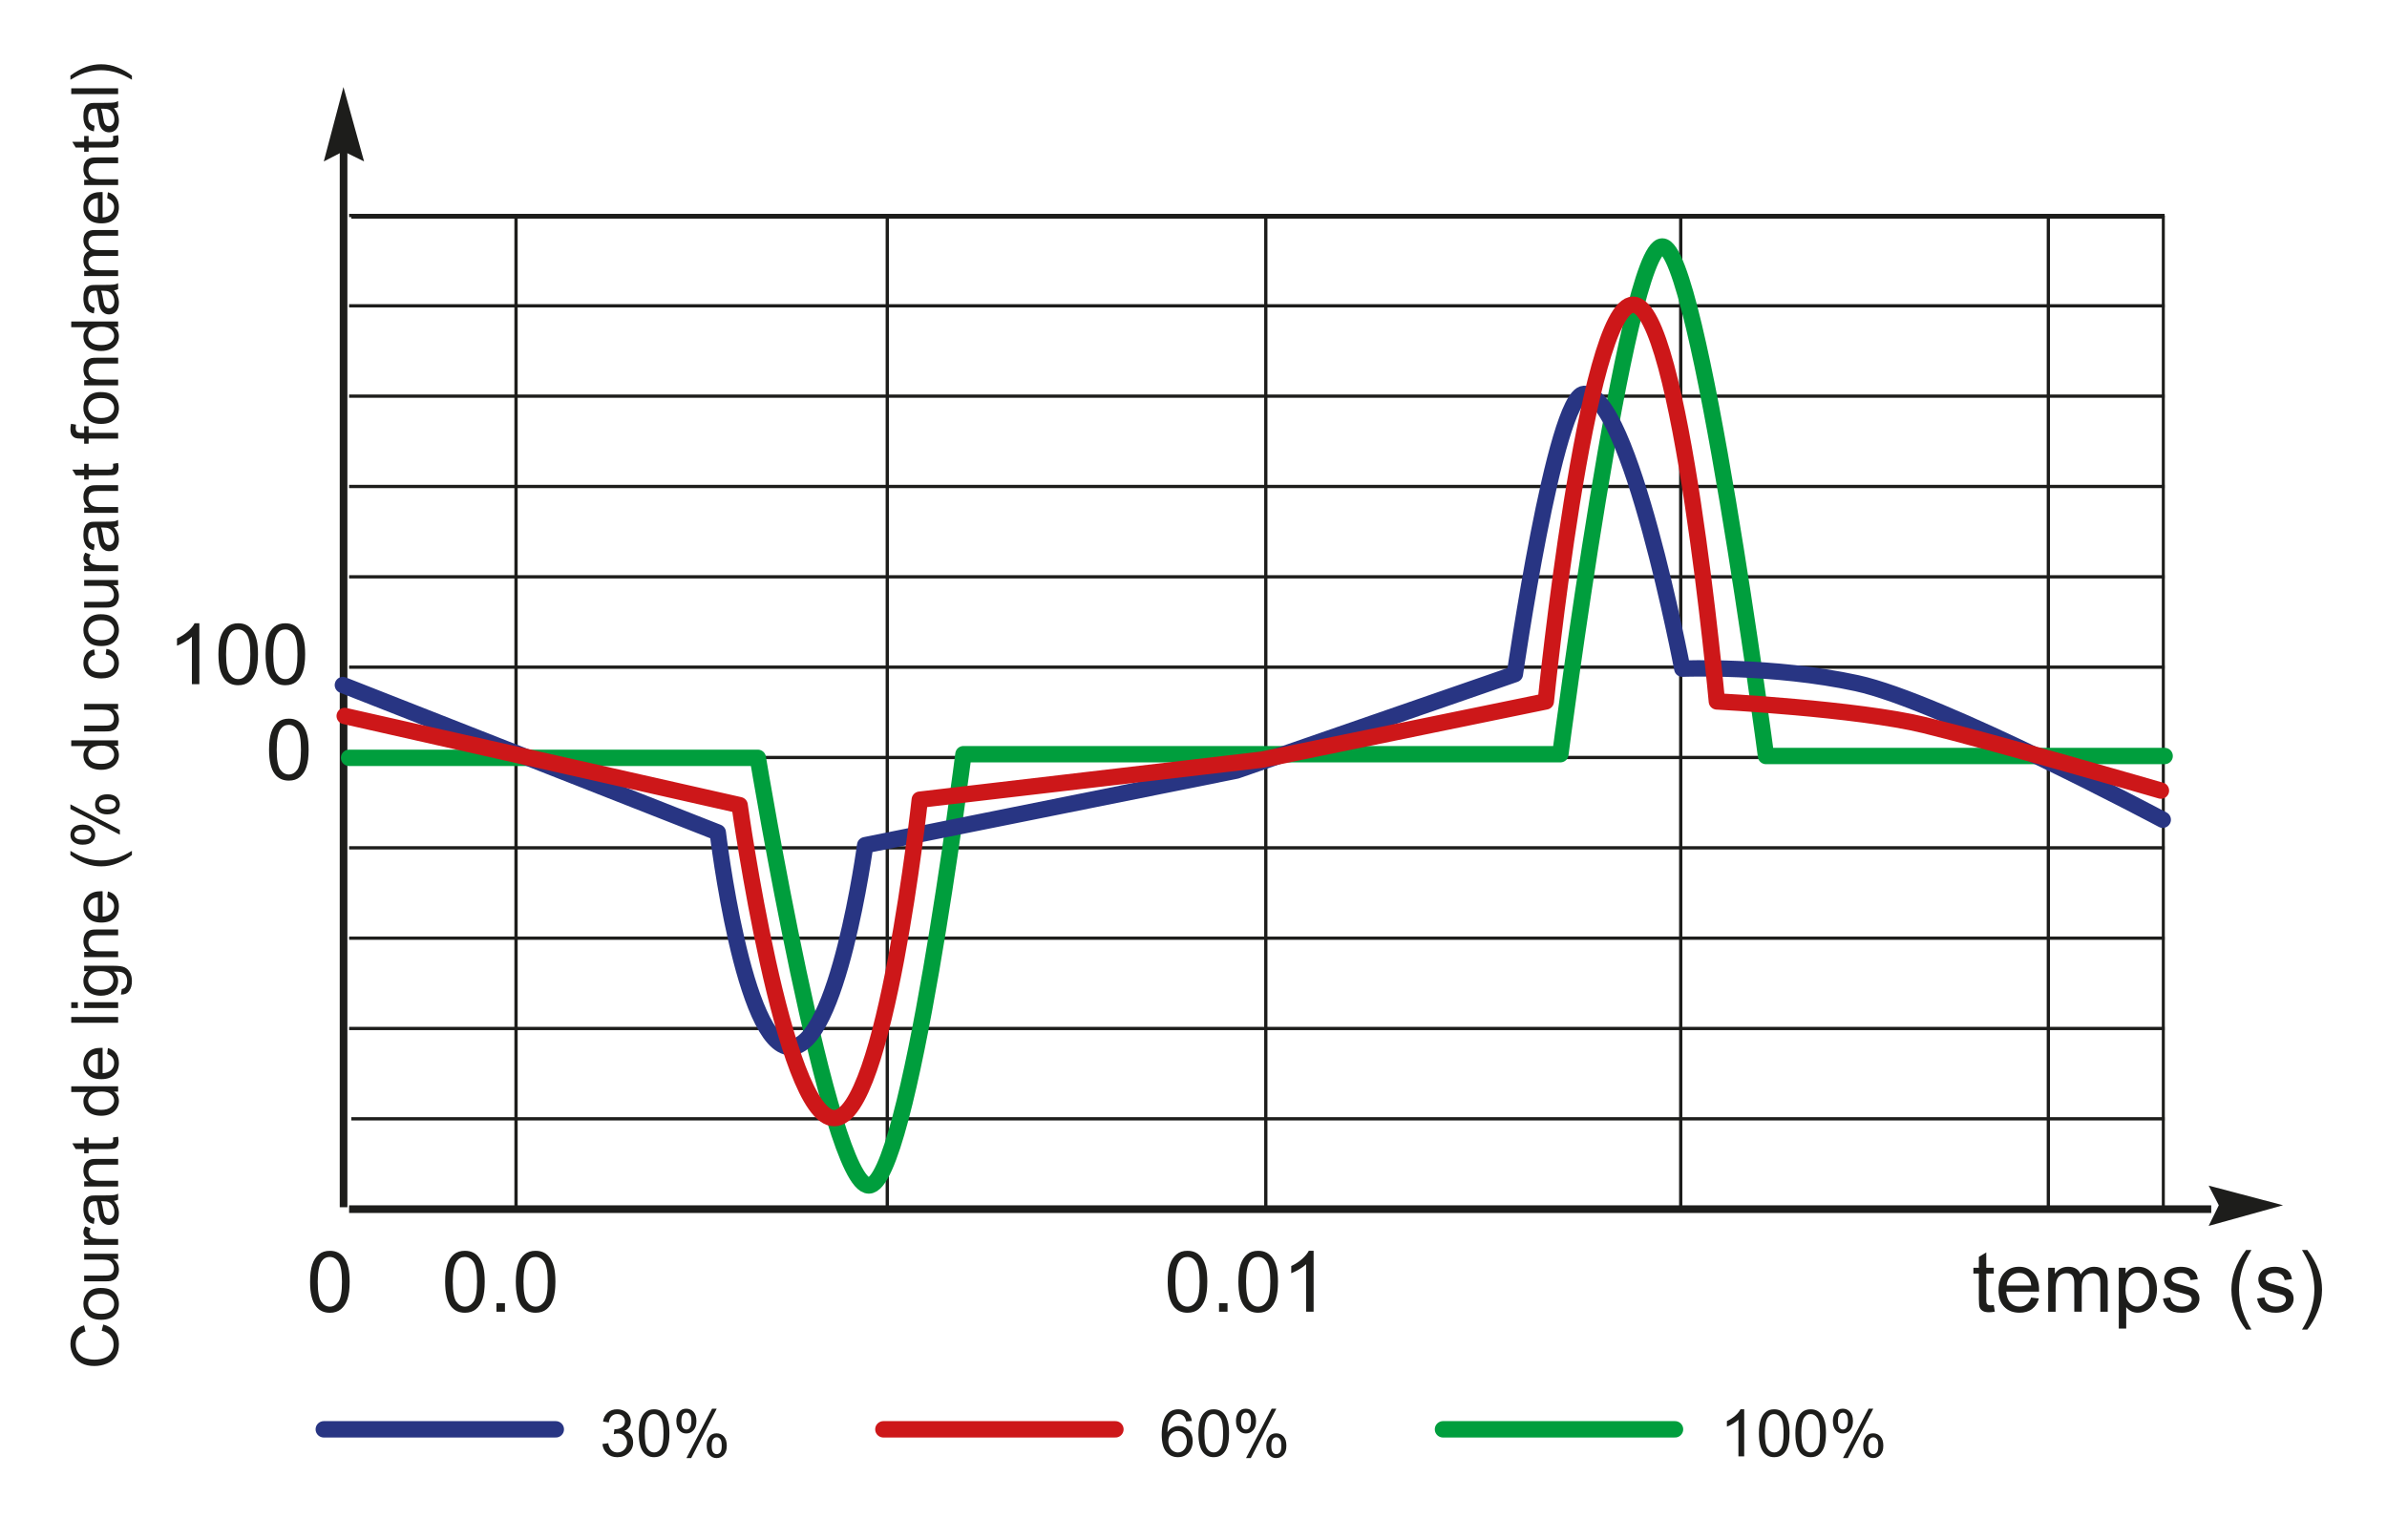 <?xml version="1.0" encoding="iso-8859-1"?>
<!-- Generator: Adobe Illustrator 19.2.0, SVG Export Plug-In . SVG Version: 6.00 Build 0)  -->
<svg version="1.1" id="Calque_1" xmlns="http://www.w3.org/2000/svg" xmlns:xlink="http://www.w3.org/1999/xlink" x="0px" y="0px"
	 width="388.635px" height="250.674px" viewBox="0 0 388.635 250.674" style="enable-background:new 0 0 388.635 250.674;"
	 xml:space="preserve">
<style type="text/css">
	.st0{fill:none;stroke:#1D1D1B;stroke-width:0.533;}
	.st1{fill:none;stroke:#1D1D1B;stroke-width:1.244;}
	.st2{fill:none;stroke:#1D1D1B;stroke-width:0.489;}
	.st3{fill:#1D1D1B;}
	.st4{fill:none;stroke:#009E3D;stroke-width:2.667;stroke-linecap:round;stroke-linejoin:round;}
	.st5{fill:none;stroke:#283583;stroke-width:2.667;stroke-linecap:round;stroke-linejoin:round;}
	.st6{fill:none;stroke:#CD1719;stroke-width:2.667;stroke-linecap:round;stroke-linejoin:round;}
	.st7{fill:none;}
</style>
<line class="st0" x1="57.196" y1="182.169" x2="352.432" y2="182.169"/>
<line class="st1" x1="55.938" y1="24.343" x2="55.938" y2="196.567"/>
<polyline class="st2" points="57.196,35.354 352.216,35.354 352.216,196.567 "/>
<line class="st0" x1="56.837" y1="35.085" x2="352.432" y2="35.085"/>
<line class="st0" x1="56.837" y1="49.794" x2="352.432" y2="49.794"/>
<line class="st0" x1="56.837" y1="64.502" x2="352.432" y2="64.502"/>
<line class="st0" x1="56.837" y1="79.21" x2="352.432" y2="79.21"/>
<line class="st1" x1="56.837" y1="196.878" x2="360.02" y2="196.878"/>
<line class="st0" x1="352.432" y1="123.335" x2="56.837" y2="123.335"/>
<line class="st0" x1="56.837" y1="138.045" x2="352.432" y2="138.045"/>
<line class="st0" x1="56.837" y1="152.753" x2="352.432" y2="152.753"/>
<line class="st0" x1="56.837" y1="167.461" x2="352.432" y2="167.461"/>
<line class="st0" x1="206.089" y1="197.115" x2="206.089" y2="35.393"/>
<line class="st0" x1="84.015" y1="197.115" x2="84.015" y2="35.393"/>
<line class="st0" x1="144.459" y1="197.115" x2="144.459" y2="35.393"/>
<line class="st0" x1="273.644" y1="197.115" x2="273.644" y2="35.393"/>
<line class="st0" x1="333.496" y1="197.115" x2="333.496" y2="35.393"/>
<g>
	<path class="st3" d="M44.783,126.077c-0.651-0.822-0.977-2.161-0.977-4.016c0-1.168,0.12-2.108,0.36-2.82
		c0.24-0.712,0.597-1.261,1.071-1.648c0.474-0.386,1.07-0.579,1.789-0.579c0.53,0,0.995,0.107,1.395,0.32
		c0.4,0.213,0.73,0.521,0.991,0.923c0.26,0.402,0.465,0.892,0.613,1.469c0.148,0.577,0.222,1.356,0.222,2.335
		c0,1.159-0.119,2.095-0.357,2.807c-0.238,0.712-0.594,1.262-1.068,1.651c-0.474,0.389-1.073,0.583-1.796,0.583
		C46.074,127.102,45.326,126.76,44.783,126.077L44.783,126.077z M45.679,118.726c-0.418,0.602-0.627,1.714-0.627,3.335
		c0,1.622,0.19,2.701,0.569,3.238c0.38,0.537,0.848,0.805,1.405,0.805c0.557,0,1.025-0.27,1.405-0.809
		c0.38-0.539,0.569-1.617,0.569-3.234c0-1.626-0.19-2.706-0.569-3.241c-0.38-0.535-0.852-0.802-1.418-0.802
		C46.456,118.018,46.011,118.254,45.679,118.726L45.679,118.726z"/>
</g>
<g>
	<path class="st3" d="M190.12,208.705c0-1.168,0.12-2.108,0.36-2.82c0.24-0.712,0.598-1.261,1.071-1.648
		c0.474-0.386,1.07-0.579,1.789-0.579c0.53,0,0.995,0.106,1.395,0.32s0.73,0.521,0.99,0.923c0.261,0.402,0.465,0.892,0.613,1.469
		c0.148,0.577,0.223,1.355,0.223,2.335c0,1.159-0.119,2.094-0.357,2.806c-0.238,0.712-0.594,1.263-1.068,1.651
		c-0.474,0.389-1.073,0.583-1.796,0.583c-0.952,0-1.7-0.341-2.244-1.024C190.446,211.899,190.12,210.56,190.12,208.705z
		 M191.367,208.705c0,1.622,0.19,2.701,0.569,3.238c0.379,0.537,0.848,0.805,1.405,0.805s1.025-0.27,1.405-0.809
		c0.379-0.539,0.569-1.617,0.569-3.234c0-1.626-0.19-2.707-0.569-3.241c-0.38-0.535-0.853-0.802-1.418-0.802
		c-0.557,0-1.002,0.236-1.334,0.708C191.576,205.972,191.367,207.084,191.367,208.705z"/>
	<path class="st3" d="M198.476,213.577v-1.381h1.381v1.381H198.476z"/>
	<path class="st3" d="M201.629,208.705c0-1.168,0.12-2.108,0.36-2.82c0.24-0.712,0.598-1.261,1.071-1.648
		c0.474-0.386,1.07-0.579,1.789-0.579c0.53,0,0.995,0.106,1.395,0.32s0.73,0.521,0.99,0.923c0.261,0.402,0.465,0.892,0.613,1.469
		c0.148,0.577,0.223,1.355,0.223,2.335c0,1.159-0.119,2.094-0.357,2.806c-0.238,0.712-0.594,1.263-1.068,1.651
		c-0.474,0.389-1.073,0.583-1.796,0.583c-0.952,0-1.7-0.341-2.244-1.024C201.955,211.899,201.629,210.56,201.629,208.705z
		 M202.876,208.705c0,1.622,0.19,2.701,0.569,3.238c0.379,0.537,0.848,0.805,1.405,0.805s1.025-0.27,1.405-0.809
		c0.379-0.539,0.569-1.617,0.569-3.234c0-1.626-0.19-2.707-0.569-3.241c-0.38-0.535-0.853-0.802-1.418-0.802
		c-0.557,0-1.002,0.236-1.334,0.708C203.085,205.972,202.876,207.084,202.876,208.705z"/>
	<path class="st3" d="M213.872,213.577h-1.213v-7.729c-0.292,0.278-0.675,0.557-1.149,0.835c-0.474,0.278-0.899,0.487-1.277,0.626
		v-1.172c0.678-0.319,1.271-0.705,1.779-1.159c0.507-0.454,0.867-0.894,1.078-1.32h0.782V213.577z"/>
</g>
<g>
	<path class="st3" d="M98.084,235.116l0.938-0.125c0.108,0.531,0.291,0.914,0.55,1.148c0.258,0.234,0.574,0.352,0.945,0.352
		c0.441,0,0.813-0.153,1.117-0.458c0.304-0.305,0.456-0.684,0.456-1.135c0-0.431-0.141-0.786-0.422-1.065
		c-0.281-0.28-0.639-0.419-1.073-0.419c-0.177,0-0.398,0.035-0.662,0.104l0.104-0.823c0.063,0.007,0.113,0.01,0.151,0.01
		c0.399,0,0.758-0.104,1.078-0.313c0.319-0.208,0.479-0.529,0.479-0.963c0-0.344-0.116-0.628-0.349-0.854
		c-0.232-0.226-0.533-0.339-0.901-0.339c-0.365,0-0.668,0.115-0.912,0.344c-0.243,0.229-0.399,0.573-0.469,1.031l-0.938-0.167
		c0.115-0.628,0.375-1.115,0.781-1.461s0.912-0.518,1.516-0.518c0.417,0,0.8,0.089,1.151,0.268c0.351,0.179,0.619,0.423,0.805,0.732
		c0.186,0.309,0.278,0.637,0.278,0.984c0,0.33-0.088,0.63-0.266,0.901c-0.177,0.271-0.439,0.486-0.786,0.646
		c0.451,0.104,0.802,0.32,1.052,0.648s0.375,0.739,0.375,1.231c0,0.667-0.243,1.232-0.729,1.695
		c-0.486,0.464-1.101,0.695-1.844,0.695c-0.67,0-1.227-0.2-1.669-0.599C98.399,236.269,98.146,235.752,98.084,235.116z"/>
	<path class="st3" d="M104.011,233.366c0-0.903,0.093-1.629,0.278-2.18c0.186-0.55,0.462-0.975,0.828-1.273
		c0.367-0.299,0.828-0.448,1.383-0.448c0.41,0,0.769,0.083,1.078,0.247c0.309,0.165,0.564,0.403,0.766,0.714
		c0.202,0.311,0.359,0.689,0.474,1.135s0.172,1.048,0.172,1.805c0,0.896-0.092,1.619-0.276,2.169s-0.459,0.976-0.826,1.276
		s-0.829,0.451-1.388,0.451c-0.736,0-1.314-0.264-1.734-0.792C104.262,235.835,104.011,234.8,104.011,233.366z M104.974,233.366
		c0,1.253,0.146,2.088,0.44,2.502c0.293,0.415,0.656,0.623,1.086,0.623c0.431,0,0.792-0.208,1.086-0.625s0.44-1.25,0.44-2.5
		c0-1.257-0.147-2.092-0.44-2.505c-0.293-0.413-0.659-0.62-1.096-0.62c-0.431,0-0.774,0.182-1.031,0.547
		C105.136,231.254,104.974,232.113,104.974,233.366z"/>
	<path class="st3" d="M110.12,231.33c0-0.545,0.137-1.008,0.412-1.391c0.274-0.382,0.672-0.573,1.193-0.573
		c0.479,0,0.875,0.171,1.19,0.513c0.314,0.342,0.471,0.844,0.471,1.508c0,0.646-0.159,1.143-0.477,1.492
		c-0.317,0.349-0.709,0.523-1.174,0.523c-0.462,0-0.846-0.172-1.154-0.516C110.274,232.544,110.12,232.025,110.12,231.33z
		 M111.751,230.012c-0.232,0-0.426,0.101-0.581,0.302c-0.155,0.202-0.232,0.571-0.232,1.109c0,0.49,0.078,0.834,0.234,1.034
		s0.349,0.299,0.578,0.299c0.236,0,0.432-0.101,0.586-0.302c0.154-0.201,0.232-0.569,0.232-1.104c0-0.493-0.078-0.839-0.234-1.039
		S111.983,230.012,111.751,230.012z M111.756,237.413l4.177-8.047h0.761l-4.162,8.047H111.756z M115.058,235.34
		c0-0.549,0.137-1.013,0.412-1.394c0.274-0.38,0.674-0.57,1.198-0.57c0.479,0,0.876,0.171,1.19,0.513
		c0.314,0.342,0.471,0.845,0.471,1.508c0,0.646-0.159,1.143-0.477,1.492s-0.711,0.523-1.18,0.523c-0.462,0-0.846-0.173-1.154-0.518
		C115.212,236.549,115.058,236.031,115.058,235.34z M116.693,234.023c-0.236,0-0.432,0.101-0.586,0.302
		c-0.155,0.201-0.232,0.571-0.232,1.109c0,0.486,0.078,0.83,0.234,1.031c0.156,0.201,0.349,0.302,0.578,0.302
		c0.24,0,0.437-0.101,0.591-0.302c0.154-0.202,0.231-0.57,0.231-1.104c0-0.493-0.078-0.839-0.234-1.039
		S116.926,234.023,116.693,234.023z"/>
</g>
<g>
	<path class="st3" d="M72.476,208.705c0-1.168,0.12-2.108,0.36-2.82c0.24-0.712,0.598-1.261,1.071-1.648
		c0.474-0.386,1.07-0.579,1.789-0.579c0.53,0,0.995,0.106,1.395,0.32s0.73,0.521,0.99,0.923c0.261,0.402,0.465,0.892,0.613,1.469
		c0.148,0.577,0.223,1.355,0.223,2.335c0,1.159-0.119,2.094-0.357,2.806c-0.238,0.712-0.594,1.263-1.068,1.651
		c-0.474,0.389-1.073,0.583-1.796,0.583c-0.952,0-1.7-0.341-2.244-1.024C72.802,211.899,72.476,210.56,72.476,208.705z
		 M73.723,208.705c0,1.622,0.19,2.701,0.569,3.238c0.379,0.537,0.848,0.805,1.405,0.805s1.025-0.27,1.405-0.809
		c0.379-0.539,0.569-1.617,0.569-3.234c0-1.626-0.19-2.707-0.569-3.241c-0.38-0.535-0.853-0.802-1.418-0.802
		c-0.557,0-1.002,0.236-1.334,0.708C73.932,205.972,73.723,207.084,73.723,208.705z"/>
	<path class="st3" d="M80.832,213.577v-1.381h1.381v1.381H80.832z"/>
	<path class="st3" d="M83.985,208.705c0-1.168,0.12-2.108,0.36-2.82c0.24-0.712,0.598-1.261,1.071-1.648
		c0.474-0.386,1.07-0.579,1.789-0.579c0.53,0,0.995,0.106,1.395,0.32s0.73,0.521,0.99,0.923c0.261,0.402,0.465,0.892,0.613,1.469
		c0.148,0.577,0.223,1.355,0.223,2.335c0,1.159-0.119,2.094-0.357,2.806c-0.238,0.712-0.594,1.263-1.068,1.651
		c-0.474,0.389-1.073,0.583-1.796,0.583c-0.952,0-1.7-0.341-2.244-1.024C84.311,211.899,83.985,210.56,83.985,208.705z
		 M85.232,208.705c0,1.622,0.19,2.701,0.569,3.238c0.379,0.537,0.848,0.805,1.405,0.805s1.025-0.27,1.405-0.809
		c0.379-0.539,0.569-1.617,0.569-3.234c0-1.626-0.19-2.707-0.569-3.241c-0.38-0.535-0.853-0.802-1.418-0.802
		c-0.557,0-1.002,0.236-1.334,0.708C85.441,205.972,85.232,207.084,85.232,208.705z"/>
</g>
<g>
	<path class="st3" d="M32.457,111.403h-1.213v-7.729c-0.292,0.278-0.675,0.557-1.149,0.835c-0.474,0.278-0.899,0.487-1.277,0.626
		v-1.172c0.678-0.319,1.271-0.705,1.779-1.159c0.507-0.454,0.867-0.894,1.078-1.32h0.782V111.403z"/>
	<path class="st3" d="M35.564,106.531c0-1.168,0.12-2.108,0.36-2.82c0.24-0.712,0.598-1.261,1.071-1.648
		c0.474-0.386,1.07-0.579,1.789-0.579c0.53,0,0.995,0.106,1.395,0.32s0.73,0.521,0.99,0.923c0.261,0.402,0.465,0.892,0.613,1.469
		c0.148,0.577,0.223,1.355,0.223,2.335c0,1.159-0.119,2.094-0.357,2.806c-0.238,0.712-0.594,1.263-1.068,1.651
		c-0.474,0.389-1.073,0.583-1.796,0.583c-0.952,0-1.7-0.341-2.244-1.024C35.889,109.725,35.564,108.386,35.564,106.531z
		 M36.81,106.531c0,1.622,0.19,2.701,0.569,3.238c0.379,0.537,0.848,0.805,1.405,0.805s1.025-0.27,1.405-0.809
		c0.379-0.539,0.569-1.617,0.569-3.234c0-1.626-0.19-2.707-0.569-3.241c-0.38-0.535-0.853-0.802-1.418-0.802
		c-0.557,0-1.002,0.236-1.334,0.708C37.019,103.798,36.81,104.91,36.81,106.531z"/>
	<path class="st3" d="M43.238,106.531c0-1.168,0.12-2.108,0.36-2.82c0.24-0.712,0.598-1.261,1.071-1.648
		c0.474-0.386,1.07-0.579,1.789-0.579c0.53,0,0.995,0.106,1.395,0.32s0.73,0.521,0.99,0.923c0.261,0.402,0.465,0.892,0.613,1.469
		c0.148,0.577,0.223,1.355,0.223,2.335c0,1.159-0.119,2.094-0.357,2.806c-0.238,0.712-0.594,1.263-1.068,1.651
		c-0.474,0.389-1.073,0.583-1.796,0.583c-0.952,0-1.7-0.341-2.244-1.024C43.564,109.725,43.238,108.386,43.238,106.531z
		 M44.485,106.531c0,1.622,0.19,2.701,0.569,3.238c0.379,0.537,0.848,0.805,1.405,0.805s1.025-0.27,1.405-0.809
		c0.379-0.539,0.569-1.617,0.569-3.234c0-1.626-0.19-2.707-0.569-3.241c-0.38-0.535-0.853-0.802-1.418-0.802
		c-0.557,0-1.002,0.236-1.334,0.708C44.694,103.798,44.485,104.91,44.485,106.531z"/>
</g>
<g>
	<path class="st3" d="M51.463,212.724c-0.651-0.822-0.977-2.161-0.977-4.016c0-1.168,0.12-2.108,0.36-2.82
		c0.24-0.712,0.597-1.261,1.071-1.648c0.474-0.386,1.07-0.579,1.789-0.579c0.53,0,0.995,0.107,1.395,0.32
		c0.4,0.213,0.73,0.521,0.991,0.923c0.26,0.402,0.465,0.892,0.613,1.469c0.148,0.577,0.222,1.356,0.222,2.335
		c0,1.159-0.119,2.094-0.357,2.806c-0.238,0.712-0.594,1.262-1.068,1.651c-0.474,0.389-1.073,0.583-1.796,0.583
		C52.755,213.748,52.007,213.406,51.463,212.724L51.463,212.724z M52.359,205.372c-0.418,0.602-0.627,1.714-0.627,3.335
		c0,1.622,0.19,2.701,0.569,3.238c0.38,0.537,0.848,0.805,1.405,0.805c0.557,0,1.025-0.27,1.405-0.809
		c0.38-0.539,0.569-1.617,0.569-3.234c0-1.626-0.19-2.706-0.569-3.241c-0.38-0.535-0.852-0.802-1.418-0.802
		C53.136,204.665,52.692,204.901,52.359,205.372L52.359,205.372z"/>
</g>
<g>
	<path class="st3" d="M324.61,212.492l0.176,1.071c-0.342,0.072-0.647,0.108-0.917,0.108c-0.44,0-0.781-0.07-1.024-0.209
		c-0.242-0.139-0.413-0.322-0.512-0.549c-0.099-0.227-0.148-0.704-0.148-1.432v-4.117h-0.89v-0.943h0.89v-1.772l1.206-0.728v2.5
		h1.22v0.943h-1.22v4.184c0,0.346,0.021,0.568,0.064,0.667c0.042,0.099,0.112,0.178,0.209,0.236
		c0.097,0.059,0.234,0.088,0.414,0.088C324.213,212.539,324.391,212.524,324.61,212.492z"/>
	<path class="st3" d="M330.695,211.272l1.253,0.155c-0.197,0.732-0.563,1.3-1.099,1.705c-0.534,0.404-1.217,0.606-2.048,0.606
		c-1.047,0-1.877-0.322-2.49-0.967s-0.92-1.549-0.92-2.712c0-1.204,0.311-2.138,0.931-2.803c0.619-0.665,1.424-0.998,2.412-0.998
		c0.957,0,1.738,0.326,2.345,0.977c0.606,0.651,0.91,1.568,0.91,2.75c0,0.072-0.003,0.18-0.007,0.323h-5.337
		c0.045,0.786,0.268,1.388,0.667,1.806c0.399,0.418,0.898,0.627,1.496,0.627c0.444,0,0.824-0.117,1.139-0.351
		C330.262,212.157,330.511,211.784,330.695,211.272z M326.713,209.312h3.996c-0.055-0.602-0.207-1.054-0.459-1.354
		c-0.386-0.467-0.887-0.701-1.502-0.701c-0.558,0-1.025,0.187-1.405,0.559C326.963,208.189,326.753,208.687,326.713,209.312z"/>
	<path class="st3" d="M333.471,213.577v-7.156h1.085v1.004c0.225-0.351,0.523-0.632,0.896-0.846s0.798-0.32,1.273-0.32
		c0.53,0,0.965,0.11,1.304,0.331c0.34,0.22,0.578,0.528,0.718,0.923c0.566-0.835,1.303-1.253,2.21-1.253
		c0.71,0,1.256,0.197,1.638,0.59s0.572,0.999,0.572,1.816v4.912h-1.206v-4.508c0-0.485-0.039-0.834-0.117-1.048
		c-0.079-0.213-0.222-0.385-0.429-0.516c-0.206-0.13-0.449-0.195-0.728-0.195c-0.503,0-0.921,0.167-1.253,0.502
		c-0.333,0.335-0.499,0.871-0.499,1.607v4.157h-1.213v-4.649c0-0.539-0.099-0.943-0.296-1.213c-0.198-0.27-0.521-0.404-0.971-0.404
		c-0.341,0-0.657,0.09-0.946,0.27c-0.29,0.18-0.5,0.442-0.63,0.789c-0.131,0.346-0.196,0.844-0.196,1.496v3.713H333.471z"/>
	<path class="st3" d="M344.966,216.319v-9.898h1.105v0.93c0.261-0.364,0.555-0.637,0.883-0.819c0.328-0.182,0.726-0.273,1.192-0.273
		c0.611,0,1.15,0.158,1.617,0.472c0.468,0.314,0.82,0.758,1.059,1.331c0.237,0.573,0.356,1.201,0.356,1.883
		c0,0.732-0.131,1.392-0.394,1.978c-0.264,0.586-0.646,1.036-1.146,1.348c-0.501,0.312-1.028,0.468-1.58,0.468
		c-0.404,0-0.768-0.085-1.089-0.256c-0.321-0.171-0.585-0.386-0.792-0.647v3.484H344.966z M346.065,210.039
		c0,0.921,0.187,1.602,0.56,2.042c0.373,0.44,0.824,0.661,1.354,0.661c0.539,0,1-0.228,1.385-0.684
		c0.384-0.456,0.576-1.162,0.576-2.119c0-0.912-0.188-1.595-0.563-2.048c-0.375-0.454-0.822-0.681-1.344-0.681
		c-0.517,0-0.974,0.242-1.371,0.725S346.065,209.118,346.065,210.039z"/>
	<path class="st3" d="M352.156,211.441l1.199-0.188c0.067,0.481,0.255,0.849,0.563,1.105c0.308,0.256,0.738,0.384,1.29,0.384
		c0.558,0,0.971-0.113,1.24-0.34s0.404-0.493,0.404-0.798c0-0.274-0.119-0.49-0.357-0.647c-0.166-0.108-0.579-0.245-1.239-0.411
		c-0.89-0.225-1.506-0.419-1.85-0.583c-0.344-0.164-0.604-0.391-0.782-0.68c-0.178-0.29-0.266-0.61-0.266-0.96
		c0-0.319,0.072-0.614,0.219-0.886c0.146-0.271,0.345-0.497,0.597-0.677c0.188-0.139,0.445-0.257,0.771-0.354
		c0.325-0.097,0.675-0.145,1.048-0.145c0.562,0,1.054,0.081,1.479,0.243s0.738,0.381,0.94,0.657
		c0.202,0.276,0.341,0.646,0.417,1.108l-1.186,0.162c-0.054-0.368-0.21-0.656-0.469-0.862c-0.258-0.207-0.623-0.31-1.095-0.31
		c-0.557,0-0.954,0.092-1.192,0.276c-0.238,0.184-0.357,0.399-0.357,0.646c0,0.157,0.05,0.299,0.148,0.425
		c0.099,0.13,0.254,0.238,0.465,0.323c0.121,0.045,0.479,0.148,1.071,0.31c0.858,0.229,1.457,0.417,1.796,0.563
		s0.605,0.358,0.799,0.637c0.192,0.279,0.289,0.625,0.289,1.038c0,0.404-0.117,0.785-0.354,1.143
		c-0.235,0.357-0.576,0.633-1.021,0.829c-0.445,0.195-0.948,0.293-1.51,0.293c-0.93,0-1.639-0.193-2.126-0.58
		C352.602,212.773,352.291,212.2,352.156,211.441z"/>
	<path class="st3" d="M365.693,216.481c-0.669-0.845-1.235-1.833-1.698-2.965c-0.463-1.132-0.693-2.305-0.693-3.518
		c0-1.069,0.173-2.093,0.519-3.072c0.404-1.137,1.028-2.269,1.873-3.396h0.869c-0.543,0.935-0.902,1.602-1.078,2.001
		c-0.273,0.62-0.489,1.267-0.646,1.94c-0.193,0.84-0.29,1.685-0.29,2.534c0,2.161,0.672,4.319,2.015,6.476H365.693z"/>
	<path class="st3" d="M367.486,211.441l1.199-0.188c0.067,0.481,0.255,0.849,0.563,1.105c0.308,0.256,0.738,0.384,1.29,0.384
		c0.558,0,0.971-0.113,1.24-0.34s0.404-0.493,0.404-0.798c0-0.274-0.119-0.49-0.357-0.647c-0.166-0.108-0.579-0.245-1.239-0.411
		c-0.89-0.225-1.506-0.419-1.85-0.583c-0.344-0.164-0.604-0.391-0.782-0.68c-0.178-0.29-0.266-0.61-0.266-0.96
		c0-0.319,0.072-0.614,0.219-0.886c0.146-0.271,0.345-0.497,0.597-0.677c0.188-0.139,0.445-0.257,0.771-0.354
		c0.325-0.097,0.675-0.145,1.048-0.145c0.562,0,1.054,0.081,1.479,0.243s0.738,0.381,0.94,0.657
		c0.202,0.276,0.341,0.646,0.417,1.108l-1.186,0.162c-0.054-0.368-0.21-0.656-0.469-0.862c-0.258-0.207-0.623-0.31-1.095-0.31
		c-0.557,0-0.954,0.092-1.192,0.276c-0.238,0.184-0.357,0.399-0.357,0.646c0,0.157,0.05,0.299,0.148,0.425
		c0.099,0.13,0.254,0.238,0.465,0.323c0.121,0.045,0.479,0.148,1.071,0.31c0.858,0.229,1.457,0.417,1.796,0.563
		s0.605,0.358,0.799,0.637c0.192,0.279,0.289,0.625,0.289,1.038c0,0.404-0.117,0.785-0.354,1.143
		c-0.235,0.357-0.576,0.633-1.021,0.829c-0.445,0.195-0.948,0.293-1.51,0.293c-0.93,0-1.639-0.193-2.126-0.58
		C367.932,212.773,367.621,212.2,367.486,211.441z"/>
	<path class="st3" d="M375.666,216.481h-0.869c1.343-2.156,2.015-4.315,2.015-6.476c0-0.844-0.097-1.682-0.29-2.513
		c-0.152-0.674-0.366-1.321-0.641-1.941c-0.175-0.404-0.536-1.078-1.084-2.021h0.869c0.844,1.128,1.469,2.26,1.873,3.396
		c0.346,0.979,0.519,2.003,0.519,3.072c0,1.213-0.232,2.385-0.697,3.518C376.896,214.648,376.33,215.636,375.666,216.481z"/>
</g>
<line class="st0" x1="56.837" y1="93.919" x2="352.432" y2="93.919"/>
<line class="st0" x1="56.837" y1="108.628" x2="352.432" y2="108.628"/>
<g>
	<polygon class="st3" points="55.918,14.172 52.716,26.286 55.918,24.637 59.278,26.286 	"/>
</g>
<g>
	<polygon class="st3" points="371.711,196.243 359.597,193.045 361.246,196.243 359.597,199.607 	"/>
</g>
<path class="st4" d="M56.837,123.393h66.544c0,0,11.556,69.63,18.075,69.63c6.518,0,15.407-70.222,15.407-70.222h97.185
	c0,0,10.667-82.668,16.593-82.668c5.926,0,16.889,82.964,16.889,82.964h64.902"/>
<path class="st5" d="M55.826,111.541l61.037,24c0,0,4.148,34.963,11.852,34.963c7.704,0,12.148-32.889,12.148-32.889l60.444-12.148
	l45.333-15.704c0,0,6.518-45.333,11.26-45.63c7.392-0.462,16,44.741,16,44.741s14.815-0.593,28.444,2.37
	c13.63,2.964,49.778,22.223,49.778,22.223"/>
<path class="st6" d="M56.123,116.578l64.296,14.519c0,0,7.11,50.963,15.407,50.963s13.926-51.852,13.926-51.852l55.704-6.518
	l46.222-9.482c0,0,6.519-64.593,14.222-64.593c7.703,0,13.629,64.593,13.629,64.593s22.815,1.185,33.778,3.852
	c10.963,2.667,38.518,10.667,38.518,10.667"/>
<g>
	<path class="st3" d="M16.555,216.677l0.255-1.01c0.83,0.212,1.463,0.593,1.898,1.143s0.654,1.223,0.654,2.019
		c0,0.823-0.167,1.492-0.503,2.008c-0.335,0.516-0.82,0.908-1.456,1.177s-1.318,0.404-2.047,0.404c-0.795,0-1.489-0.152-2.081-0.456
		c-0.592-0.304-1.042-0.736-1.349-1.297c-0.307-0.561-0.461-1.178-0.461-1.852c0-0.764,0.194-1.406,0.583-1.927
		c0.389-0.521,0.936-0.884,1.641-1.088l0.234,0.995c-0.556,0.177-0.96,0.434-1.214,0.771c-0.253,0.336-0.38,0.76-0.38,1.271
		c0,0.587,0.141,1.078,0.422,1.472s0.659,0.671,1.133,0.831c0.474,0.16,0.962,0.24,1.466,0.24c0.649,0,1.216-0.095,1.701-0.284
		c0.484-0.189,0.846-0.483,1.086-0.883c0.24-0.399,0.359-0.832,0.359-1.297c0-0.566-0.163-1.045-0.49-1.438
		C17.682,217.082,17.198,216.817,16.555,216.677z"/>
	<path class="st3" d="M16.467,214.891c-1.024,0-1.783-0.285-2.276-0.854c-0.41-0.476-0.615-1.055-0.615-1.739
		c0-0.761,0.249-1.382,0.748-1.865c0.498-0.482,1.187-0.724,2.065-0.724c0.712,0,1.271,0.107,1.68,0.32
		c0.408,0.214,0.725,0.524,0.951,0.933c0.226,0.408,0.338,0.853,0.338,1.336c0,0.774-0.248,1.4-0.745,1.877
		S17.401,214.891,16.467,214.891z M16.467,213.927c0.708,0,1.239-0.154,1.591-0.463c0.352-0.309,0.528-0.698,0.528-1.167
		c0-0.465-0.177-0.853-0.531-1.162c-0.354-0.309-0.894-0.463-1.62-0.463c-0.684,0-1.202,0.155-1.555,0.466
		c-0.353,0.311-0.529,0.697-0.529,1.159c0,0.469,0.175,0.857,0.526,1.167C15.229,213.773,15.758,213.927,16.467,213.927z"/>
	<path class="st3" d="M19.233,204.985H18.42c0.625,0.431,0.938,1.016,0.938,1.755c0,0.326-0.063,0.631-0.188,0.914
		c-0.125,0.283-0.282,0.493-0.471,0.63c-0.189,0.137-0.421,0.234-0.695,0.289c-0.184,0.039-0.476,0.058-0.875,0.058h-3.427v-0.938
		h3.068c0.489,0,0.819-0.019,0.989-0.058c0.247-0.059,0.44-0.184,0.581-0.375s0.211-0.427,0.211-0.708s-0.072-0.545-0.216-0.792
		s-0.34-0.421-0.588-0.523c-0.249-0.102-0.609-0.153-1.081-0.153h-2.963v-0.938h5.531V204.985z"/>
	<path class="st3" d="M19.233,202.688h-5.531v-0.844h0.838c-0.392-0.215-0.651-0.414-0.776-0.596s-0.188-0.383-0.188-0.602
		c0-0.316,0.101-0.637,0.302-0.963l0.87,0.323c-0.135,0.229-0.203,0.458-0.203,0.688c0,0.205,0.062,0.389,0.185,0.552
		c0.123,0.163,0.294,0.279,0.513,0.349c0.333,0.104,0.698,0.156,1.094,0.156h2.896V202.688z"/>
	<path class="st3" d="M18.55,195.516c0.295,0.347,0.503,0.682,0.625,1.002c0.122,0.321,0.182,0.666,0.182,1.034
		c0,0.607-0.148,1.075-0.445,1.401s-0.676,0.49-1.138,0.49c-0.271,0-0.518-0.062-0.742-0.185c-0.224-0.123-0.403-0.285-0.539-0.484
		c-0.135-0.2-0.238-0.424-0.307-0.674c-0.049-0.184-0.096-0.462-0.141-0.833c-0.09-0.757-0.198-1.314-0.323-1.672
		c-0.128-0.003-0.21-0.005-0.245-0.005c-0.382,0-0.651,0.089-0.807,0.266c-0.212,0.24-0.318,0.596-0.318,1.068
		c0,0.441,0.078,0.767,0.232,0.977s0.428,0.365,0.82,0.466l-0.125,0.917c-0.393-0.083-0.709-0.221-0.951-0.412
		c-0.241-0.191-0.427-0.467-0.557-0.828c-0.13-0.361-0.195-0.779-0.195-1.255c0-0.472,0.056-0.856,0.167-1.151
		c0.111-0.295,0.251-0.512,0.419-0.651s0.381-0.236,0.638-0.292c0.16-0.031,0.448-0.047,0.864-0.047h1.25
		c0.872,0,1.423-0.02,1.654-0.06s0.452-0.119,0.664-0.237v0.979C19.038,195.426,18.811,195.488,18.55,195.516z M16.457,195.594
		c0.139,0.34,0.257,0.851,0.354,1.531c0.056,0.385,0.118,0.658,0.188,0.818s0.171,0.283,0.305,0.37s0.282,0.13,0.445,0.13
		c0.25,0,0.458-0.095,0.625-0.284c0.167-0.189,0.25-0.466,0.25-0.831c0-0.361-0.079-0.682-0.237-0.963
		c-0.158-0.281-0.375-0.488-0.648-0.62c-0.212-0.101-0.524-0.151-0.938-0.151H16.457z"/>
	<path class="st3" d="M19.233,193.193h-5.531v-0.844h0.787c-0.608-0.406-0.912-0.993-0.912-1.76c0-0.333,0.06-0.64,0.18-0.919
		s0.277-0.489,0.471-0.627c0.195-0.139,0.425-0.236,0.693-0.292c0.174-0.035,0.478-0.052,0.912-0.052h3.401v0.938h-3.365
		c-0.382,0-0.667,0.036-0.856,0.109c-0.189,0.073-0.34,0.202-0.453,0.388c-0.113,0.186-0.169,0.404-0.169,0.654
		c0,0.399,0.127,0.744,0.38,1.034c0.253,0.29,0.734,0.435,1.442,0.435h3.021V193.193z"/>
	<path class="st3" d="M18.394,185.214l0.828-0.135c0.055,0.264,0.083,0.5,0.083,0.708c0,0.34-0.054,0.604-0.161,0.792
		c-0.108,0.188-0.25,0.319-0.425,0.396c-0.175,0.077-0.544,0.115-1.106,0.115H14.43v0.688h-0.729v-0.688h-1.37l-0.563-0.932h1.932
		v-0.943h0.729v0.943h3.234c0.268,0,0.439-0.017,0.516-0.05c0.077-0.033,0.137-0.086,0.183-0.161
		c0.045-0.075,0.067-0.182,0.067-0.32C18.43,185.521,18.418,185.384,18.394,185.214z"/>
	<path class="st3" d="M19.233,177.745h-0.698c0.548,0.351,0.823,0.866,0.823,1.547c0,0.441-0.122,0.846-0.365,1.216
		c-0.243,0.37-0.583,0.656-1.018,0.859s-0.937,0.305-1.502,0.305c-0.552,0-1.053-0.092-1.503-0.276s-0.794-0.46-1.034-0.828
		s-0.359-0.779-0.359-1.234c0-0.333,0.07-0.63,0.211-0.891s0.324-0.472,0.549-0.635h-2.739v-0.933h7.635V177.745z M16.472,180.709
		c0.708,0,1.238-0.149,1.588-0.448c0.351-0.299,0.526-0.651,0.526-1.058c0-0.41-0.167-0.758-0.502-1.044
		c-0.335-0.287-0.846-0.43-1.534-0.43c-0.757,0-1.313,0.146-1.667,0.438c-0.354,0.292-0.531,0.651-0.531,1.078
		c0,0.417,0.17,0.765,0.511,1.044C15.203,180.569,15.739,180.709,16.472,180.709z"/>
	<path class="st3" d="M17.451,171.615l0.12-0.969c0.566,0.153,1.005,0.436,1.318,0.849s0.469,0.941,0.469,1.583
		c0,0.809-0.249,1.45-0.748,1.924c-0.498,0.474-1.197,0.711-2.096,0.711c-0.931,0-1.653-0.24-2.167-0.719
		c-0.514-0.479-0.771-1.101-0.771-1.865c0-0.739,0.252-1.344,0.755-1.813s1.211-0.703,2.125-0.703c0.055,0,0.139,0.002,0.25,0.005
		v4.125c0.607-0.035,1.073-0.207,1.396-0.516c0.323-0.309,0.484-0.694,0.484-1.156c0-0.344-0.09-0.637-0.271-0.88
		C18.135,171.95,17.847,171.757,17.451,171.615z M15.936,174.693v-3.088c-0.465,0.042-0.814,0.16-1.047,0.354
		c-0.361,0.299-0.542,0.686-0.542,1.162c0,0.431,0.144,0.792,0.432,1.086S15.453,174.662,15.936,174.693z"/>
	<path class="st3" d="M19.233,166.527h-7.635v-0.938h7.635V166.527z"/>
	<path class="st3" d="M12.675,164.13h-1.078v-0.938h1.078V164.13z M19.233,164.13h-5.531v-0.938h5.531V164.13z"/>
	<path class="st3" d="M19.691,161.938l0.135-0.912c0.281-0.038,0.486-0.144,0.615-0.317c0.173-0.233,0.26-0.55,0.26-0.953
		c0-0.434-0.087-0.769-0.26-1.005c-0.174-0.236-0.417-0.396-0.729-0.479c-0.191-0.049-0.592-0.071-1.203-0.068
		c0.483,0.41,0.724,0.92,0.724,1.531c0,0.76-0.274,1.349-0.823,1.766c-0.549,0.417-1.207,0.625-1.974,0.625
		c-0.528,0-1.015-0.096-1.461-0.287s-0.791-0.468-1.034-0.831c-0.243-0.363-0.365-0.789-0.365-1.279
		c0-0.653,0.264-1.191,0.792-1.614h-0.667v-0.865h4.781c0.861,0,1.471,0.088,1.831,0.263s0.644,0.453,0.852,0.833
		c0.208,0.38,0.313,0.848,0.313,1.404c0,0.66-0.148,1.193-0.445,1.599S20.288,161.952,19.691,161.938z M16.368,161.162
		c0.726,0,1.255-0.144,1.589-0.433c0.333-0.288,0.5-0.649,0.5-1.083c0-0.431-0.166-0.792-0.498-1.083s-0.852-0.438-1.56-0.438
		c-0.677,0-1.188,0.15-1.531,0.451s-0.516,0.662-0.516,1.086c0,0.417,0.169,0.771,0.508,1.063
		C15.199,161.016,15.701,161.162,16.368,161.162z"/>
	<path class="st3" d="M19.233,155.834h-5.531v-0.844h0.787c-0.608-0.406-0.912-0.993-0.912-1.76c0-0.333,0.06-0.64,0.18-0.919
		s0.277-0.489,0.471-0.627c0.195-0.139,0.425-0.236,0.693-0.292c0.174-0.035,0.478-0.052,0.912-0.052h3.401v0.938h-3.365
		c-0.382,0-0.667,0.036-0.856,0.109c-0.189,0.073-0.34,0.202-0.453,0.388c-0.113,0.186-0.169,0.404-0.169,0.654
		c0,0.399,0.127,0.744,0.38,1.034c0.253,0.29,0.734,0.435,1.442,0.435h3.021V155.834z"/>
	<path class="st3" d="M17.451,146.115l0.12-0.969c0.566,0.153,1.005,0.436,1.318,0.849s0.469,0.941,0.469,1.583
		c0,0.809-0.249,1.45-0.748,1.924c-0.498,0.474-1.197,0.711-2.096,0.711c-0.931,0-1.653-0.24-2.167-0.719
		c-0.514-0.479-0.771-1.101-0.771-1.865c0-0.739,0.252-1.344,0.755-1.813s1.211-0.703,2.125-0.703c0.055,0,0.139,0.002,0.25,0.005
		v4.125c0.607-0.035,1.073-0.207,1.396-0.516c0.323-0.309,0.484-0.694,0.484-1.156c0-0.344-0.09-0.637-0.271-0.88
		C18.135,146.45,17.847,146.257,17.451,146.115z M15.936,149.193v-3.088c-0.465,0.042-0.814,0.16-1.047,0.354
		c-0.361,0.299-0.542,0.686-0.542,1.162c0,0.431,0.144,0.792,0.432,1.086S15.453,149.162,15.936,149.193z"/>
	<path class="st3" d="M21.477,139.214c-0.653,0.517-1.417,0.955-2.292,1.313c-0.875,0.357-1.781,0.536-2.719,0.536
		c-0.826,0-1.618-0.133-2.375-0.401c-0.878-0.313-1.753-0.795-2.625-1.448v-0.672c0.722,0.42,1.238,0.698,1.547,0.833
		c0.479,0.212,0.979,0.378,1.5,0.5c0.649,0.149,1.302,0.224,1.958,0.224c1.67,0,3.338-0.519,5.005-1.557V139.214z"/>
	<path class="st3" d="M19.514,135.901l-8.047-4.177v-0.761l8.047,4.162V135.901z M13.43,137.537c-0.545,0-1.008-0.137-1.391-0.412
		c-0.382-0.274-0.573-0.672-0.573-1.193c0-0.479,0.171-0.875,0.513-1.19c0.342-0.314,0.844-0.471,1.508-0.471
		c0.646,0,1.143,0.159,1.492,0.477c0.349,0.317,0.523,0.709,0.523,1.174c0,0.462-0.172,0.846-0.516,1.154
		C14.644,137.383,14.125,137.537,13.43,137.537z M12.113,135.907c0,0.232,0.101,0.426,0.302,0.581
		c0.202,0.155,0.571,0.232,1.109,0.232c0.49,0,0.834-0.078,1.034-0.234s0.299-0.349,0.299-0.578c0-0.236-0.101-0.432-0.302-0.586
		c-0.201-0.154-0.569-0.232-1.104-0.232c-0.493,0-0.839,0.078-1.039,0.234S12.113,135.674,12.113,135.907z M17.441,132.6
		c-0.549,0-1.013-0.137-1.394-0.412c-0.38-0.274-0.57-0.674-0.57-1.198c0-0.479,0.171-0.876,0.513-1.19
		c0.342-0.314,0.845-0.471,1.508-0.471c0.646,0,1.143,0.159,1.492,0.477s0.523,0.711,0.523,1.18c0,0.462-0.173,0.846-0.518,1.154
		C18.65,132.446,18.132,132.6,17.441,132.6z M16.123,130.964c0,0.236,0.101,0.432,0.302,0.586c0.201,0.155,0.571,0.232,1.109,0.232
		c0.486,0,0.83-0.078,1.031-0.234c0.201-0.156,0.302-0.349,0.302-0.578c0-0.24-0.101-0.437-0.302-0.591
		c-0.202-0.154-0.57-0.231-1.104-0.231c-0.493,0-0.839,0.078-1.039,0.234S16.123,130.732,16.123,130.964z"/>
	<path class="st3" d="M19.233,121.418h-0.698c0.548,0.351,0.823,0.866,0.823,1.547c0,0.441-0.122,0.846-0.365,1.216
		c-0.243,0.37-0.583,0.656-1.018,0.859s-0.937,0.305-1.502,0.305c-0.552,0-1.053-0.092-1.503-0.276s-0.794-0.46-1.034-0.828
		s-0.359-0.779-0.359-1.234c0-0.333,0.07-0.63,0.211-0.891s0.324-0.472,0.549-0.635h-2.739v-0.933h7.635V121.418z M16.472,124.381
		c0.708,0,1.238-0.149,1.588-0.448c0.351-0.299,0.526-0.651,0.526-1.058c0-0.41-0.167-0.758-0.502-1.044
		c-0.335-0.287-0.846-0.43-1.534-0.43c-0.757,0-1.313,0.146-1.667,0.438c-0.354,0.292-0.531,0.651-0.531,1.078
		c0,0.417,0.17,0.765,0.511,1.044C15.203,124.241,15.739,124.381,16.472,124.381z"/>
	<path class="st3" d="M19.233,115.448H18.42c0.625,0.431,0.938,1.016,0.938,1.755c0,0.326-0.063,0.631-0.188,0.914
		c-0.125,0.283-0.282,0.493-0.471,0.63c-0.189,0.137-0.421,0.234-0.695,0.289c-0.184,0.039-0.476,0.058-0.875,0.058h-3.427v-0.938
		h3.068c0.489,0,0.819-0.019,0.989-0.058c0.247-0.059,0.44-0.184,0.581-0.375s0.211-0.427,0.211-0.708s-0.072-0.545-0.216-0.792
		s-0.34-0.421-0.588-0.523c-0.249-0.102-0.609-0.153-1.081-0.153h-2.963v-0.938h5.531V115.448z"/>
	<path class="st3" d="M17.207,106.568l0.12-0.922c0.635,0.101,1.133,0.358,1.492,0.773s0.539,0.924,0.539,1.529
		c0,0.757-0.248,1.365-0.742,1.825c-0.495,0.46-1.204,0.69-2.127,0.69c-0.597,0-1.12-0.099-1.568-0.297
		c-0.448-0.198-0.784-0.5-1.008-0.904s-0.336-0.845-0.336-1.32c0-0.601,0.152-1.092,0.456-1.474
		c0.304-0.382,0.735-0.626,1.294-0.734l0.141,0.912c-0.372,0.087-0.651,0.24-0.838,0.461s-0.281,0.487-0.281,0.799
		c0,0.472,0.169,0.856,0.508,1.151c0.338,0.295,0.874,0.442,1.606,0.442c0.743,0,1.283-0.142,1.62-0.427
		c0.336-0.285,0.505-0.656,0.505-1.115c0-0.368-0.113-0.675-0.338-0.922S17.675,106.634,17.207,106.568z"/>
	<path class="st3" d="M16.467,105.193c-1.024,0-1.783-0.285-2.276-0.854c-0.41-0.476-0.615-1.055-0.615-1.739
		c0-0.761,0.249-1.382,0.748-1.865c0.498-0.482,1.187-0.724,2.065-0.724c0.712,0,1.271,0.107,1.68,0.32
		c0.408,0.214,0.725,0.524,0.951,0.933c0.226,0.408,0.338,0.853,0.338,1.336c0,0.774-0.248,1.4-0.745,1.877
		S17.401,105.193,16.467,105.193z M16.467,104.23c0.708,0,1.239-0.154,1.591-0.463c0.352-0.309,0.528-0.698,0.528-1.167
		c0-0.465-0.177-0.853-0.531-1.162c-0.354-0.309-0.894-0.463-1.62-0.463c-0.684,0-1.202,0.155-1.555,0.466
		c-0.353,0.311-0.529,0.697-0.529,1.159c0,0.469,0.175,0.857,0.526,1.167C15.229,104.075,15.758,104.23,16.467,104.23z"/>
	<path class="st3" d="M19.233,95.287H18.42c0.625,0.431,0.938,1.016,0.938,1.755c0,0.326-0.063,0.631-0.188,0.914
		c-0.125,0.283-0.282,0.493-0.471,0.63c-0.189,0.137-0.421,0.234-0.695,0.289c-0.184,0.039-0.476,0.058-0.875,0.058h-3.427v-0.938
		h3.068c0.489,0,0.819-0.019,0.989-0.058c0.247-0.059,0.44-0.184,0.581-0.375s0.211-0.427,0.211-0.708s-0.072-0.545-0.216-0.792
		s-0.34-0.421-0.588-0.523c-0.249-0.102-0.609-0.153-1.081-0.153h-2.963v-0.938h5.531V95.287z"/>
	<path class="st3" d="M19.233,92.99h-5.531v-0.844h0.838c-0.392-0.215-0.651-0.414-0.776-0.596s-0.188-0.383-0.188-0.602
		c0-0.316,0.101-0.637,0.302-0.963l0.87,0.323c-0.135,0.229-0.203,0.458-0.203,0.688c0,0.205,0.062,0.389,0.185,0.552
		c0.123,0.163,0.294,0.279,0.513,0.349c0.333,0.104,0.698,0.156,1.094,0.156h2.896V92.99z"/>
	<path class="st3" d="M18.55,85.818c0.295,0.347,0.503,0.682,0.625,1.002c0.122,0.321,0.182,0.666,0.182,1.034
		c0,0.607-0.148,1.075-0.445,1.401s-0.676,0.49-1.138,0.49c-0.271,0-0.518-0.062-0.742-0.185c-0.224-0.123-0.403-0.285-0.539-0.484
		c-0.135-0.2-0.238-0.424-0.307-0.674c-0.049-0.184-0.096-0.462-0.141-0.833c-0.09-0.757-0.198-1.314-0.323-1.672
		c-0.128-0.003-0.21-0.005-0.245-0.005c-0.382,0-0.651,0.089-0.807,0.266c-0.212,0.24-0.318,0.596-0.318,1.068
		c0,0.441,0.078,0.767,0.232,0.977s0.428,0.365,0.82,0.466l-0.125,0.917c-0.393-0.083-0.709-0.221-0.951-0.412
		c-0.241-0.191-0.427-0.467-0.557-0.828c-0.13-0.361-0.195-0.779-0.195-1.255c0-0.472,0.056-0.856,0.167-1.151
		c0.111-0.295,0.251-0.512,0.419-0.651s0.381-0.236,0.638-0.292c0.16-0.031,0.448-0.047,0.864-0.047h1.25
		c0.872,0,1.423-0.02,1.654-0.06s0.452-0.119,0.664-0.237v0.979C19.038,85.728,18.811,85.791,18.55,85.818z M16.457,85.897
		c0.139,0.34,0.257,0.851,0.354,1.531c0.056,0.385,0.118,0.658,0.188,0.818s0.171,0.283,0.305,0.37s0.282,0.13,0.445,0.13
		c0.25,0,0.458-0.095,0.625-0.284c0.167-0.189,0.25-0.466,0.25-0.831c0-0.361-0.079-0.682-0.237-0.963
		c-0.158-0.281-0.375-0.488-0.648-0.62c-0.212-0.101-0.524-0.151-0.938-0.151H16.457z"/>
	<path class="st3" d="M19.233,83.495h-5.531v-0.844h0.787c-0.608-0.406-0.912-0.993-0.912-1.76c0-0.333,0.06-0.64,0.18-0.919
		s0.277-0.489,0.471-0.627c0.195-0.139,0.425-0.236,0.693-0.292c0.174-0.035,0.478-0.052,0.912-0.052h3.401v0.938h-3.365
		c-0.382,0-0.667,0.036-0.856,0.109c-0.189,0.073-0.34,0.202-0.453,0.388c-0.113,0.186-0.169,0.404-0.169,0.654
		c0,0.399,0.127,0.744,0.38,1.034c0.253,0.29,0.734,0.435,1.442,0.435h3.021V83.495z"/>
	<path class="st3" d="M18.394,75.516l0.828-0.135c0.055,0.264,0.083,0.5,0.083,0.708c0,0.34-0.054,0.604-0.161,0.792
		c-0.108,0.188-0.25,0.319-0.425,0.396c-0.175,0.077-0.544,0.115-1.106,0.115H14.43v0.688h-0.729v-0.688h-1.37l-0.563-0.932h1.932
		v-0.943h0.729v0.943h3.234c0.268,0,0.439-0.017,0.516-0.05c0.077-0.033,0.137-0.086,0.183-0.161
		c0.045-0.075,0.067-0.182,0.067-0.32C18.43,75.823,18.418,75.686,18.394,75.516z"/>
	<path class="st3" d="M19.233,71.412H14.43v0.828h-0.729v-0.828h-0.588c-0.372,0-0.648-0.033-0.828-0.099
		c-0.243-0.09-0.44-0.25-0.591-0.477c-0.151-0.228-0.227-0.546-0.227-0.956c0-0.264,0.031-0.555,0.094-0.875l0.818,0.141
		c-0.035,0.195-0.052,0.378-0.052,0.552c0,0.285,0.061,0.486,0.182,0.604c0.122,0.118,0.349,0.177,0.683,0.177h0.51v-1.078h0.729
		v1.078h4.802V71.412z"/>
	<path class="st3" d="M16.467,69.022c-1.024,0-1.783-0.285-2.276-0.854c-0.41-0.476-0.615-1.055-0.615-1.739
		c0-0.761,0.249-1.382,0.748-1.865c0.498-0.482,1.187-0.724,2.065-0.724c0.712,0,1.271,0.107,1.68,0.32
		c0.408,0.214,0.725,0.524,0.951,0.933c0.226,0.408,0.338,0.853,0.338,1.336c0,0.774-0.248,1.4-0.745,1.877
		S17.401,69.022,16.467,69.022z M16.467,68.058c0.708,0,1.239-0.154,1.591-0.463c0.352-0.309,0.528-0.698,0.528-1.167
		c0-0.465-0.177-0.853-0.531-1.162c-0.354-0.309-0.894-0.463-1.62-0.463c-0.684,0-1.202,0.155-1.555,0.466
		c-0.353,0.311-0.529,0.697-0.529,1.159c0,0.469,0.175,0.857,0.526,1.167C15.229,67.903,15.758,68.058,16.467,68.058z"/>
	<path class="st3" d="M19.233,62.74h-5.531v-0.844h0.787c-0.608-0.406-0.912-0.993-0.912-1.76c0-0.333,0.06-0.64,0.18-0.919
		s0.277-0.489,0.471-0.627c0.195-0.139,0.425-0.236,0.693-0.292c0.174-0.035,0.478-0.052,0.912-0.052h3.401v0.938h-3.365
		c-0.382,0-0.667,0.036-0.856,0.109c-0.189,0.073-0.34,0.202-0.453,0.388c-0.113,0.186-0.169,0.404-0.169,0.654
		c0,0.399,0.127,0.744,0.38,1.034c0.253,0.29,0.734,0.435,1.442,0.435h3.021V62.74z"/>
	<path class="st3" d="M19.233,53.22h-0.698c0.548,0.351,0.823,0.866,0.823,1.547c0,0.441-0.122,0.846-0.365,1.216
		c-0.243,0.37-0.583,0.656-1.018,0.859s-0.937,0.305-1.502,0.305c-0.552,0-1.053-0.092-1.503-0.276s-0.794-0.46-1.034-0.828
		s-0.359-0.779-0.359-1.234c0-0.333,0.07-0.63,0.211-0.891s0.324-0.472,0.549-0.635h-2.739V52.35h7.635V53.22z M16.472,56.183
		c0.708,0,1.238-0.149,1.588-0.448c0.351-0.299,0.526-0.651,0.526-1.058c0-0.41-0.167-0.758-0.502-1.044
		c-0.335-0.287-0.846-0.43-1.534-0.43c-0.757,0-1.313,0.146-1.667,0.438c-0.354,0.292-0.531,0.651-0.531,1.078
		c0,0.417,0.17,0.765,0.511,1.044C15.203,56.044,15.739,56.183,16.472,56.183z"/>
	<path class="st3" d="M18.55,47.266c0.295,0.347,0.503,0.682,0.625,1.002c0.122,0.321,0.182,0.666,0.182,1.034
		c0,0.607-0.148,1.075-0.445,1.401s-0.676,0.49-1.138,0.49c-0.271,0-0.518-0.062-0.742-0.185c-0.224-0.123-0.403-0.285-0.539-0.484
		c-0.135-0.2-0.238-0.424-0.307-0.674c-0.049-0.184-0.096-0.462-0.141-0.833c-0.09-0.757-0.198-1.314-0.323-1.672
		c-0.128-0.003-0.21-0.005-0.245-0.005c-0.382,0-0.651,0.089-0.807,0.266c-0.212,0.24-0.318,0.596-0.318,1.068
		c0,0.441,0.078,0.767,0.232,0.977s0.428,0.365,0.82,0.466l-0.125,0.917c-0.393-0.083-0.709-0.221-0.951-0.412
		c-0.241-0.191-0.427-0.467-0.557-0.828c-0.13-0.361-0.195-0.779-0.195-1.255c0-0.472,0.056-0.856,0.167-1.151
		c0.111-0.295,0.251-0.512,0.419-0.651s0.381-0.236,0.638-0.292c0.16-0.031,0.448-0.047,0.864-0.047h1.25
		c0.872,0,1.423-0.02,1.654-0.06s0.452-0.119,0.664-0.237v0.979C19.038,47.176,18.811,47.238,18.55,47.266z M16.457,47.344
		c0.139,0.34,0.257,0.851,0.354,1.531c0.056,0.385,0.118,0.658,0.188,0.818s0.171,0.283,0.305,0.37s0.282,0.13,0.445,0.13
		c0.25,0,0.458-0.095,0.625-0.284c0.167-0.189,0.25-0.466,0.25-0.831c0-0.361-0.079-0.682-0.237-0.963
		c-0.158-0.281-0.375-0.488-0.648-0.62c-0.212-0.101-0.524-0.151-0.938-0.151H16.457z"/>
	<path class="st3" d="M19.233,44.943h-5.531v-0.838h0.776c-0.271-0.174-0.489-0.405-0.653-0.693
		c-0.165-0.288-0.248-0.616-0.248-0.984c0-0.41,0.085-0.746,0.255-1.008c0.17-0.262,0.408-0.447,0.713-0.555
		c-0.646-0.438-0.969-1.007-0.969-1.708c0-0.548,0.152-0.97,0.456-1.266c0.304-0.295,0.772-0.442,1.404-0.442h3.797v0.932h-3.484
		c-0.375,0-0.645,0.03-0.81,0.091c-0.165,0.061-0.297,0.171-0.398,0.331c-0.101,0.16-0.151,0.347-0.151,0.563
		c0,0.389,0.129,0.712,0.388,0.969c0.258,0.257,0.672,0.385,1.242,0.385h3.213v0.938h-3.594c-0.417,0-0.729,0.077-0.938,0.229
		s-0.313,0.403-0.313,0.75c0,0.264,0.069,0.508,0.208,0.731c0.139,0.224,0.342,0.386,0.609,0.487
		c0.267,0.101,0.653,0.151,1.156,0.151h2.87V44.943z"/>
	<path class="st3" d="M17.451,32.272l0.12-0.969c0.566,0.153,1.005,0.436,1.318,0.849c0.313,0.413,0.469,0.941,0.469,1.583
		c0,0.809-0.249,1.45-0.748,1.924c-0.498,0.474-1.197,0.711-2.096,0.711c-0.931,0-1.653-0.24-2.167-0.719
		c-0.514-0.479-0.771-1.101-0.771-1.865c0-0.739,0.252-1.344,0.755-1.812c0.503-0.469,1.211-0.703,2.125-0.703
		c0.055,0,0.139,0.002,0.25,0.005v4.125c0.607-0.035,1.073-0.207,1.396-0.516c0.323-0.309,0.484-0.694,0.484-1.156
		c0-0.344-0.09-0.637-0.271-0.88C18.135,32.607,17.847,32.414,17.451,32.272z M15.936,35.35v-3.088
		c-0.465,0.042-0.814,0.16-1.047,0.354c-0.361,0.299-0.542,0.686-0.542,1.162c0,0.431,0.144,0.792,0.432,1.086
		S15.453,35.318,15.936,35.35z"/>
	<path class="st3" d="M19.233,30.126h-5.531v-0.844h0.787c-0.608-0.406-0.912-0.993-0.912-1.76c0-0.333,0.06-0.64,0.18-0.919
		s0.277-0.489,0.471-0.627c0.195-0.139,0.425-0.236,0.693-0.292c0.174-0.035,0.478-0.052,0.912-0.052h3.401v0.938h-3.365
		c-0.382,0-0.667,0.036-0.856,0.109c-0.189,0.073-0.34,0.202-0.453,0.388c-0.113,0.186-0.169,0.404-0.169,0.654
		c0,0.399,0.127,0.744,0.38,1.034c0.253,0.29,0.734,0.435,1.442,0.435h3.021V30.126z"/>
	<path class="st3" d="M18.394,22.147l0.828-0.135c0.055,0.264,0.083,0.5,0.083,0.708c0,0.34-0.054,0.604-0.161,0.792
		c-0.108,0.188-0.25,0.319-0.425,0.396c-0.175,0.077-0.544,0.115-1.106,0.115H14.43v0.688h-0.729v-0.688h-1.37l-0.563-0.932h1.932
		v-0.943h0.729v0.943h3.234c0.268,0,0.439-0.017,0.516-0.05c0.077-0.033,0.137-0.086,0.183-0.161
		c0.045-0.075,0.067-0.182,0.067-0.32C18.43,22.454,18.418,22.317,18.394,22.147z"/>
	<path class="st3" d="M18.55,17.621c0.295,0.347,0.503,0.682,0.625,1.002c0.122,0.321,0.182,0.666,0.182,1.034
		c0,0.607-0.148,1.075-0.445,1.401s-0.676,0.49-1.138,0.49c-0.271,0-0.518-0.062-0.742-0.185c-0.224-0.123-0.403-0.285-0.539-0.484
		c-0.135-0.2-0.238-0.424-0.307-0.674c-0.049-0.184-0.096-0.462-0.141-0.833c-0.09-0.757-0.198-1.314-0.323-1.672
		c-0.128-0.003-0.21-0.005-0.245-0.005c-0.382,0-0.651,0.089-0.807,0.266c-0.212,0.24-0.318,0.596-0.318,1.068
		c0,0.441,0.078,0.767,0.232,0.977s0.428,0.365,0.82,0.466l-0.125,0.917c-0.393-0.083-0.709-0.221-0.951-0.412
		c-0.241-0.191-0.427-0.467-0.557-0.828c-0.13-0.361-0.195-0.779-0.195-1.255c0-0.472,0.056-0.856,0.167-1.151
		c0.111-0.295,0.251-0.512,0.419-0.651s0.381-0.236,0.638-0.292c0.16-0.031,0.448-0.047,0.864-0.047h1.25
		c0.872,0,1.423-0.02,1.654-0.06s0.452-0.119,0.664-0.237v0.979C19.038,17.53,18.811,17.593,18.55,17.621z M16.457,17.699
		c0.139,0.34,0.257,0.851,0.354,1.531c0.056,0.385,0.118,0.658,0.188,0.818s0.171,0.283,0.305,0.37s0.282,0.13,0.445,0.13
		c0.25,0,0.458-0.095,0.625-0.284c0.167-0.189,0.25-0.466,0.25-0.831c0-0.361-0.079-0.682-0.237-0.963
		c-0.158-0.281-0.375-0.488-0.648-0.62c-0.212-0.101-0.524-0.151-0.938-0.151H16.457z"/>
	<path class="st3" d="M19.233,15.318h-7.635v-0.938h7.635V15.318z"/>
	<path class="st3" d="M21.477,12.313v0.672c-1.667-1.038-3.335-1.557-5.005-1.557c-0.653,0-1.3,0.075-1.943,0.224
		c-0.521,0.118-1.021,0.283-1.5,0.495c-0.313,0.135-0.833,0.415-1.563,0.838v-0.672c0.872-0.653,1.747-1.135,2.625-1.448
		c0.757-0.268,1.549-0.401,2.375-0.401c0.938,0,1.844,0.18,2.719,0.539S20.824,11.799,21.477,12.313z"/>
</g>
<line class="st5" x1="52.715" y1="232.726" x2="90.492" y2="232.726"/>
<g>
	<path class="st3" d="M194.054,231.366l-0.932,0.073c-0.083-0.368-0.201-0.635-0.354-0.802c-0.253-0.268-0.566-0.401-0.938-0.401
		c-0.299,0-0.561,0.083-0.787,0.25c-0.295,0.215-0.528,0.53-0.698,0.943c-0.17,0.413-0.259,1.002-0.266,1.766
		c0.226-0.344,0.501-0.599,0.828-0.766c0.326-0.167,0.668-0.25,1.026-0.25c0.625,0,1.157,0.23,1.596,0.69
		c0.439,0.46,0.659,1.055,0.659,1.784c0,0.479-0.104,0.924-0.31,1.336c-0.207,0.411-0.49,0.727-0.852,0.945
		s-0.771,0.328-1.229,0.328c-0.781,0-1.418-0.288-1.912-0.862s-0.74-1.521-0.74-2.841c0-1.476,0.273-2.549,0.818-3.219
		c0.476-0.583,1.116-0.875,1.922-0.875c0.601,0,1.093,0.168,1.477,0.505C193.748,230.307,193.978,230.773,194.054,231.366z
		 M190.226,234.658c0,0.323,0.069,0.632,0.206,0.927s0.329,0.52,0.575,0.674c0.247,0.155,0.505,0.232,0.776,0.232
		c0.396,0,0.736-0.16,1.021-0.479c0.285-0.32,0.427-0.753,0.427-1.302c0-0.528-0.141-0.943-0.422-1.248
		c-0.281-0.304-0.635-0.456-1.063-0.456c-0.424,0-0.783,0.152-1.078,0.456C190.374,233.767,190.226,234.165,190.226,234.658z"/>
	<path class="st3" d="M195.122,233.366c0-0.903,0.093-1.629,0.278-2.18c0.186-0.55,0.462-0.975,0.828-1.273
		c0.367-0.299,0.828-0.448,1.383-0.448c0.41,0,0.769,0.083,1.078,0.247c0.309,0.165,0.564,0.403,0.766,0.714
		c0.202,0.311,0.359,0.689,0.474,1.135s0.172,1.048,0.172,1.805c0,0.896-0.092,1.619-0.276,2.169s-0.459,0.976-0.826,1.276
		s-0.829,0.451-1.388,0.451c-0.736,0-1.314-0.264-1.734-0.792C195.374,235.835,195.122,234.8,195.122,233.366z M196.086,233.366
		c0,1.253,0.146,2.088,0.44,2.502c0.293,0.415,0.656,0.623,1.086,0.623c0.431,0,0.792-0.208,1.086-0.625s0.44-1.25,0.44-2.5
		c0-1.257-0.147-2.092-0.44-2.505c-0.293-0.413-0.659-0.62-1.096-0.62c-0.431,0-0.774,0.182-1.031,0.547
		C196.247,231.254,196.086,232.113,196.086,233.366z"/>
	<path class="st3" d="M201.232,231.33c0-0.545,0.137-1.008,0.412-1.391c0.274-0.382,0.672-0.573,1.193-0.573
		c0.479,0,0.875,0.171,1.19,0.513c0.314,0.342,0.471,0.844,0.471,1.508c0,0.646-0.159,1.143-0.477,1.492
		c-0.317,0.349-0.709,0.523-1.174,0.523c-0.462,0-0.846-0.172-1.154-0.516C201.385,232.544,201.232,232.025,201.232,231.33z
		 M202.862,230.012c-0.232,0-0.426,0.101-0.581,0.302c-0.155,0.202-0.232,0.571-0.232,1.109c0,0.49,0.078,0.834,0.234,1.034
		s0.349,0.299,0.578,0.299c0.236,0,0.432-0.101,0.586-0.302c0.154-0.201,0.232-0.569,0.232-1.104c0-0.493-0.078-0.839-0.234-1.039
		S203.094,230.012,202.862,230.012z M202.867,237.413l4.177-8.047h0.761l-4.162,8.047H202.867z M206.169,235.34
		c0-0.549,0.137-1.013,0.412-1.394c0.274-0.38,0.674-0.57,1.198-0.57c0.479,0,0.876,0.171,1.19,0.513
		c0.314,0.342,0.471,0.845,0.471,1.508c0,0.646-0.159,1.143-0.477,1.492s-0.711,0.523-1.18,0.523c-0.462,0-0.846-0.173-1.154-0.518
		C206.323,236.549,206.169,236.031,206.169,235.34z M207.805,234.023c-0.236,0-0.432,0.101-0.586,0.302
		c-0.155,0.201-0.232,0.571-0.232,1.109c0,0.486,0.078,0.83,0.234,1.031c0.156,0.201,0.349,0.302,0.578,0.302
		c0.24,0,0.437-0.101,0.591-0.302c0.154-0.202,0.231-0.57,0.231-1.104c0-0.493-0.078-0.839-0.234-1.039
		S208.037,234.023,207.805,234.023z"/>
</g>
<line class="st6" x1="143.826" y1="232.726" x2="181.604" y2="232.726"/>
<g>
	<path class="st3" d="M283.977,237.132h-0.938v-5.974c-0.226,0.215-0.521,0.431-0.888,0.646s-0.695,0.377-0.987,0.484v-0.906
		c0.524-0.247,0.983-0.545,1.375-0.896c0.393-0.351,0.671-0.691,0.834-1.021h0.604V237.132z"/>
	<path class="st3" d="M286.378,233.366c0-0.903,0.093-1.629,0.279-2.18c0.186-0.55,0.462-0.975,0.828-1.273s0.827-0.448,1.383-0.448
		c0.409,0,0.769,0.083,1.078,0.247c0.309,0.165,0.563,0.403,0.766,0.714c0.201,0.311,0.359,0.689,0.474,1.135
		s0.172,1.048,0.172,1.805c0,0.896-0.092,1.619-0.276,2.169c-0.184,0.55-0.459,0.976-0.825,1.276s-0.829,0.451-1.388,0.451
		c-0.736,0-1.314-0.264-1.734-0.792C286.63,235.835,286.378,234.8,286.378,233.366z M287.342,233.366
		c0,1.253,0.146,2.088,0.44,2.502c0.293,0.415,0.655,0.623,1.086,0.623s0.792-0.208,1.086-0.625c0.293-0.417,0.439-1.25,0.439-2.5
		c0-1.257-0.146-2.092-0.439-2.505c-0.294-0.413-0.659-0.62-1.097-0.62c-0.431,0-0.774,0.182-1.031,0.547
		C287.503,231.254,287.342,232.113,287.342,233.366z"/>
	<path class="st3" d="M292.31,233.366c0-0.903,0.093-1.629,0.279-2.18c0.186-0.55,0.462-0.975,0.828-1.273s0.827-0.448,1.383-0.448
		c0.409,0,0.769,0.083,1.078,0.247c0.309,0.165,0.563,0.403,0.766,0.714c0.201,0.311,0.359,0.689,0.474,1.135
		s0.172,1.048,0.172,1.805c0,0.896-0.092,1.619-0.276,2.169c-0.184,0.55-0.459,0.976-0.825,1.276s-0.829,0.451-1.388,0.451
		c-0.736,0-1.314-0.264-1.734-0.792C292.562,235.835,292.31,234.8,292.31,233.366z M293.274,233.366c0,1.253,0.146,2.088,0.44,2.502
		c0.293,0.415,0.655,0.623,1.086,0.623s0.792-0.208,1.086-0.625c0.293-0.417,0.439-1.25,0.439-2.5c0-1.257-0.146-2.092-0.439-2.505
		c-0.294-0.413-0.659-0.62-1.097-0.62c-0.431,0-0.774,0.182-1.031,0.547C293.435,231.254,293.274,232.113,293.274,233.366z"/>
	<path class="st3" d="M298.42,231.33c0-0.545,0.137-1.008,0.411-1.391c0.274-0.382,0.672-0.573,1.192-0.573
		c0.479,0,0.876,0.171,1.19,0.513c0.314,0.342,0.472,0.844,0.472,1.508c0,0.646-0.159,1.143-0.477,1.492
		c-0.318,0.349-0.71,0.523-1.175,0.523c-0.462,0-0.847-0.172-1.153-0.516C298.573,232.544,298.42,232.025,298.42,231.33z
		 M300.05,230.012c-0.232,0-0.426,0.101-0.581,0.302c-0.154,0.202-0.231,0.571-0.231,1.109c0,0.49,0.078,0.834,0.234,1.034
		s0.349,0.299,0.578,0.299c0.236,0,0.432-0.101,0.586-0.302c0.154-0.201,0.231-0.569,0.231-1.104c0-0.493-0.078-0.839-0.234-1.039
		S300.282,230.012,300.05,230.012z M300.055,237.413l4.178-8.047h0.76l-4.161,8.047H300.055z M303.358,235.34
		c0-0.549,0.137-1.013,0.411-1.394c0.274-0.38,0.674-0.57,1.198-0.57c0.479,0,0.876,0.171,1.189,0.513
		c0.314,0.342,0.472,0.845,0.472,1.508c0,0.646-0.159,1.143-0.477,1.492s-0.711,0.523-1.18,0.523c-0.462,0-0.847-0.173-1.153-0.518
		C303.511,236.549,303.358,236.031,303.358,235.34z M304.992,234.023c-0.235,0-0.431,0.101-0.586,0.302
		c-0.154,0.201-0.231,0.571-0.231,1.109c0,0.486,0.078,0.83,0.234,1.031c0.156,0.201,0.349,0.302,0.578,0.302
		c0.239,0,0.437-0.101,0.591-0.302c0.155-0.202,0.232-0.57,0.232-1.104c0-0.493-0.078-0.839-0.234-1.039
		S305.226,234.023,304.992,234.023z"/>
</g>
<line class="st4" x1="234.937" y1="232.726" x2="272.715" y2="232.726"/>
<rect class="st7" width="388.635" height="250.674"/>
</svg>
